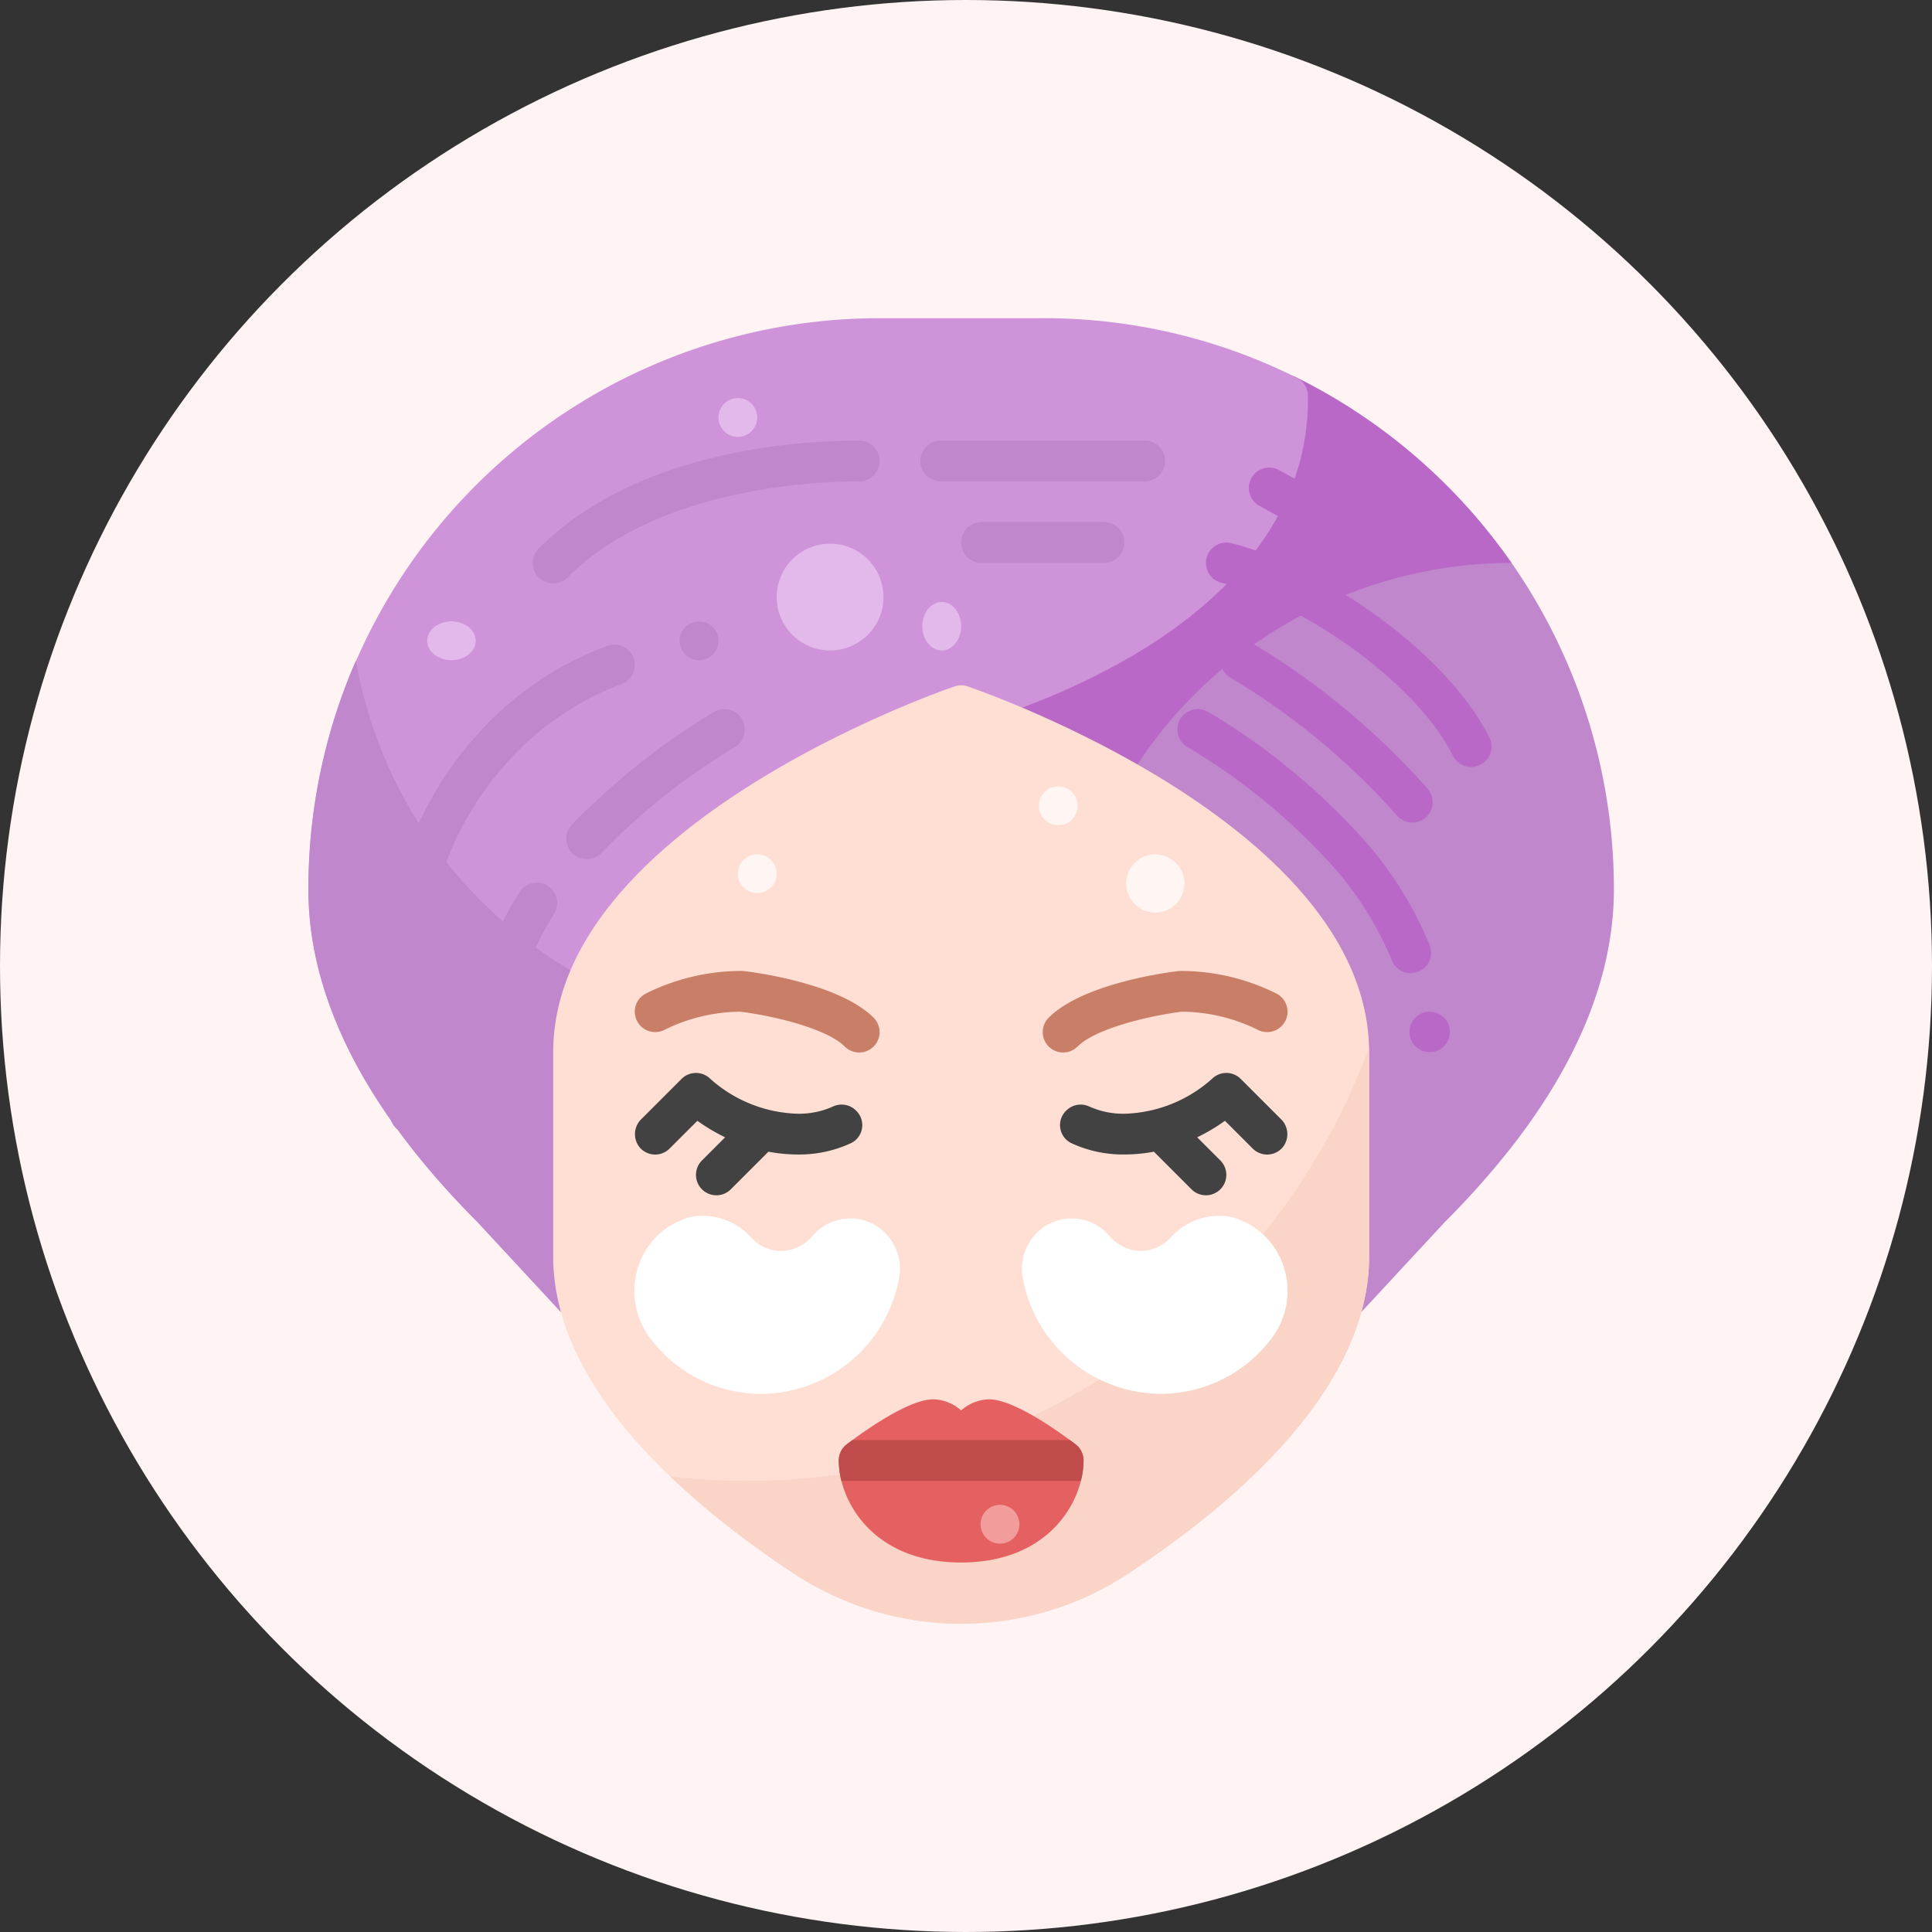 <svg xmlns="http://www.w3.org/2000/svg" width="199" height="199" viewBox="0 0 199 199">
  <rect x="0" y="0" width="199" height="199" fill="#333333" stroke="none"/>
  <g id="skin" transform="translate(-3143 -1540)">
    <g id="haircut" transform="translate(1611 263)">
      <circle id="Ellipse_13" data-name="Ellipse 13" cx="99.5" cy="99.5" r="99.5" transform="translate(1532 1277)" fill="#fff3f4"/>
    </g>
    <g id="Beauty_Moisturizing_Patches" data-name="Beauty Moisturizing Patches" transform="translate(3174.766 1572.775)">
      <g id="Flat" transform="translate(0 -0.001)">
        <path id="Path_137" data-name="Path 137" d="M175.841,121.624H100.2a2.1,2.1,0,0,1-1.541-.672l-1.509-1.627a2.1,2.1,0,0,1-.5-.919A21.514,21.514,0,0,1,96,113.2v-21c0-23.281,39.653-37.128,41.341-37.706q.085-.029.171-.051c.319-.08,32.026-8.288,32.026-29.478v-.4a2.1,2.1,0,0,1,3.036-1.882A58.83,58.83,0,0,1,205.256,75.4c0,8.686-3.574,17.651-10.624,26.648a86.185,86.185,0,0,1-6.771,7.6l-10.479,11.3a2.1,2.1,0,0,1-1.541.672Z" transform="translate(-70.787 -16.57)" fill="#c087cc"/>
        <path id="Path_138" data-name="Path 138" d="M148.527,88.005a46.224,46.224,0,0,1,46.179-46.224,59.006,59.006,0,0,0-22.132-19.092,2.1,2.1,0,0,0-3.036,1.882v.4c0,21.19-31.707,29.4-32.026,29.478q-.087.022-.171.051C135.653,55.079,96,68.926,96,92.207v21a21.513,21.513,0,0,0,.655,5.2,2.1,2.1,0,0,0,.5.919l1.509,1.627a2.1,2.1,0,0,0,1.54.674h62.826a46.092,46.092,0,0,1-14.5-33.617Z" transform="translate(-70.787 -16.568)" fill="#ba68c8"/>
        <path id="Path_139" data-name="Path 139" d="M27.907,103.427a2.1,2.1,0,0,1-1.541-.673L17.4,93.082C5.853,81.505,0,69.981,0,58.83A58.83,58.83,0,0,1,58.83,0H75.639a58.238,58.238,0,0,1,26.148,6.122A2.1,2.1,0,0,1,102.953,8v.4c0,10.232-6.168,19.3-17.837,26.232a72.332,72.332,0,0,1-17.274,7.3c-1.894.668-38.427,13.841-38.427,33.7v21a17.311,17.311,0,0,0,.53,4.183,2.1,2.1,0,0,1-2.038,2.61Z" transform="translate(0 0.001)" fill="#ce93d8"/>
        <path id="Path_140" data-name="Path 140" d="M4.888,134.33A58.689,58.689,0,0,0,0,157.88c0,11.151,5.853,22.675,17.4,34.252l8.97,9.672a2.1,2.1,0,0,0,3.579-1.937,17.311,17.311,0,0,1-.53-4.183v-21a17.255,17.255,0,0,1,1.313-6.5,46.284,46.284,0,0,1-25.84-33.86Z" transform="translate(0 -99.05)" fill="#c087cc"/>
        <path id="Path_141" data-name="Path 141" d="M138.022,240.656a31.267,31.267,0,0,1-17.256-5.194C109.467,228,96,216.283,96,202.815v-21c0-23.281,39.653-37.128,41.341-37.706a2.1,2.1,0,0,1,1.361,0c1.688.578,41.341,14.425,41.341,37.706v21c0,13.469-13.467,25.187-24.764,32.647a31.273,31.273,0,0,1-17.257,5.194Z" transform="translate(-70.787 -106.18)" fill="#ffdfd4"/>
        <path id="Path_142" data-name="Path 142" d="M149.78,330.636a69.007,69.007,0,0,1-7.914-.459,91.278,91.278,0,0,0,12.718,9.978,31.264,31.264,0,0,0,34.515,0c11.3-7.459,24.764-19.178,24.764-32.647V285.984a68.311,68.311,0,0,1-64.083,44.652Z" transform="translate(-104.607 -210.874)" fill="#f9d4c7"/>
        <path id="Path_143" data-name="Path 143" d="M376.827,66.216a2.091,2.091,0,0,1-1.1-.315c-1.847-1.144-3.8-2.28-5.817-3.377a2.1,2.1,0,0,1,2.012-3.689c2.08,1.134,4.1,2.31,6.017,3.493a2.1,2.1,0,0,1-1.108,3.887Z" transform="translate(-271.948 -43.193)" fill="#ba68c8"/>
        <g id="Group_40" data-name="Group 40" transform="translate(7.471 12.607)">
          <path id="Path_144" data-name="Path 144" d="M90.1,62.708a2.1,2.1,0,0,1-1.486-3.587C98.652,49.084,115.038,48,121.617,48a2.1,2.1,0,1,1,0,4.2c-4.725,0-20.853.713-30.03,9.89A2.1,2.1,0,0,1,90.1,62.708Z" transform="translate(-72.358 -48)" fill="#c087cc"/>
          <path id="Path_145" data-name="Path 145" d="M31.477,178.425a2.1,2.1,0,0,1-2.07-1.756c-3.392-20.352,2.826-32.459,8.64-39.031a33.511,33.511,0,0,1,13.825-9.545,2.1,2.1,0,1,1,1.236,4.016,29.9,29.9,0,0,0-12.055,8.475c-7.466,8.557-9.99,20.465-7.5,35.4a2.1,2.1,0,0,1-2.075,2.446Z" transform="translate(-28.445 -106.988)" fill="#c087cc"/>
          <circle id="Ellipse_22" data-name="Ellipse 22" cx="2" cy="2" r="2" transform="translate(30.764 18.619)" fill="#c087cc"/>
          <path id="Path_146" data-name="Path 146" d="M66.1,190.781a2.1,2.1,0,0,1-2.1-2.1,31.023,31.023,0,0,1,4.928-16.5A2.1,2.1,0,0,1,72.5,174.4a26.882,26.882,0,0,0-4.3,14.284A2.1,2.1,0,0,1,66.1,190.781Zm9.756-22.019a2.1,2.1,0,0,1-1.53-3.54,72,72,0,0,1,14.612-11.6,2.1,2.1,0,1,1,2.211,3.574A67.847,67.847,0,0,0,77.389,168.1a2.1,2.1,0,0,1-1.531.662Z" transform="translate(-54.662 -125.648)" fill="#c087cc"/>
        </g>
        <path id="Path_147" data-name="Path 147" d="M379.314,111.109a2.1,2.1,0,0,1-1.881-1.162c-3.876-7.751-15.784-15.8-23.843-17.811a2.1,2.1,0,1,1,1.019-4.077c8.962,2.24,22.083,11.009,26.583,20.008a2.1,2.1,0,0,1-1.878,3.041Z" transform="translate(-259.551 -64.885)" fill="#ba68c8"/>
        <path id="Path_148" data-name="Path 148" d="M377.433,144.918a2.1,2.1,0,0,1-1.6-.735,72.8,72.8,0,0,0-17.17-14.2,2.1,2.1,0,1,1,2.211-3.574,76.959,76.959,0,0,1,18.155,15.046,2.1,2.1,0,0,1-1.6,3.467Z" transform="translate(-263.732 -92.976)" fill="#ba68c8"/>
        <path id="Path_149" data-name="Path 149" d="M366.792,188.643a2.085,2.085,0,1,1,.168-.005C366.9,188.64,366.847,188.643,366.792,188.643Zm-1.928-8.144a2.089,2.089,0,0,1-1.951-1.321,34.387,34.387,0,0,0-5.883-9.473,64.413,64.413,0,0,0-15.2-12.512,2.1,2.1,0,1,1,2.209-3.575,68.689,68.689,0,0,1,16.186,13.358,38.531,38.531,0,0,1,6.587,10.642,2.1,2.1,0,0,1-1.949,2.881Z" transform="translate(-251.319 -113.041)" fill="#ba68c8"/>
        <path id="Path_150" data-name="Path 150" d="M263.112,52.2H242.1a2.1,2.1,0,0,1,0-4.2h21.011a2.1,2.1,0,0,1,0,4.2Z" transform="translate(-176.967 -35.393)" fill="#c087cc"/>
        <path id="Path_151" data-name="Path 151" d="M270.708,84.2H258.1a2.1,2.1,0,0,1,0-4.2h12.607a2.1,2.1,0,0,1,0,4.2Z" transform="translate(-188.765 -58.989)" fill="#c087cc"/>
        <circle id="Ellipse_23" data-name="Ellipse 23" cx="5.5" cy="5.5" r="5.5" transform="translate(48.234 23.226)" fill="#e2b9ea"/>
        <ellipse id="Ellipse_24" data-name="Ellipse 24" cx="2" cy="2.5" rx="2" ry="2.5" transform="translate(63.234 29.226)" fill="#e2b9ea"/>
        <circle id="Ellipse_25" data-name="Ellipse 25" cx="2" cy="2" r="2" transform="translate(42.234 8.226)" fill="#e2b9ea"/>
        <ellipse id="Ellipse_26" data-name="Ellipse 26" cx="2.5" cy="2" rx="2.5" ry="2" transform="translate(12.234 31.226)" fill="#e2b9ea"/>
        <circle id="Ellipse_27" data-name="Ellipse 27" cx="2" cy="2" r="2" transform="translate(75.234 48.226)" fill="#fff5f2"/>
        <circle id="Ellipse_28" data-name="Ellipse 28" cx="3" cy="3" r="3" transform="translate(84.234 55.226)" fill="#fff5f2"/>
        <circle id="Ellipse_29" data-name="Ellipse 29" cx="2" cy="2" r="2" transform="translate(44.234 55.226)" fill="#fff5f2"/>
        <path id="Path_152" data-name="Path 152" d="M150.876,299.913l-.053-.053a2.087,2.087,0,0,0-2.357-.4,8.562,8.562,0,0,1-3.606.744,14.1,14.1,0,0,1-9.02-3.587,2.1,2.1,0,0,0-2.971,0l-4.147,4.147a2.154,2.154,0,0,0-.159,2.915,2.1,2.1,0,0,0,3.075.112l2.86-2.86a19.317,19.317,0,0,0,2.859,1.7l-2.386,2.386a2.1,2.1,0,1,0,2.971,2.971l3.876-3.876a16.376,16.376,0,0,0,3.042.289,12.635,12.635,0,0,0,5.449-1.162,2.066,2.066,0,0,0,.567-3.329Z" transform="translate(-94.434 -218.26)" fill="#424242"/>
        <path id="Path_153" data-name="Path 153" d="M151.111,264.4a2.1,2.1,0,0,1-1.486-.615c-1.9-1.9-7.54-3.194-10.747-3.587a17.9,17.9,0,0,0-7.839,1.879,2.1,2.1,0,1,1-1.879-3.758A22.116,22.116,0,0,1,139,256a2.12,2.12,0,0,1,.245.014c.991.116,9.786,1.239,13.351,4.8a2.1,2.1,0,0,1-1.486,3.587Z" transform="translate(-94.381 -188.765)" fill="#c97e67"/>
        <path id="Path_154" data-name="Path 154" d="M295.384,299.913l.053-.052a2.087,2.087,0,0,1,2.357-.4,8.562,8.562,0,0,0,3.606.743,14.1,14.1,0,0,0,9.02-3.587,2.1,2.1,0,0,1,2.971,0l4.147,4.147a2.154,2.154,0,0,1,.159,2.915,2.1,2.1,0,0,1-3.075.112l-2.86-2.86a19.313,19.313,0,0,1-2.859,1.7l2.386,2.386a2.1,2.1,0,1,1-2.971,2.971l-3.876-3.877a16.381,16.381,0,0,1-3.042.289,12.636,12.636,0,0,1-5.449-1.162,2.066,2.066,0,0,1-.568-3.329Z" transform="translate(-217.356 -218.26)" fill="#424242"/>
        <path id="Path_155" data-name="Path 155" d="M290.1,264.4a2.094,2.094,0,0,0,1.486-.615c1.9-1.9,7.54-3.194,10.746-3.587a17.9,17.9,0,0,1,7.839,1.879,2.1,2.1,0,1,0,1.879-3.758A22.114,22.114,0,0,0,302.21,256a2.118,2.118,0,0,0-.245.014c-.991.116-9.786,1.239-13.351,4.8A2.1,2.1,0,0,0,290.1,264.4Z" transform="translate(-212.36 -188.765)" fill="#c97e67"/>
        <path id="Path_156" data-name="Path 156" d="M220.606,440.809c-9.184,0-12.606-6.444-12.606-10.505a2.1,2.1,0,0,1,.83-1.673c1.832-1.392,6.368-4.63,8.911-4.63a4.506,4.506,0,0,1,2.865,1.141A4.506,4.506,0,0,1,223.472,424c2.543,0,7.079,3.238,8.911,4.63a2.1,2.1,0,0,1,.83,1.673C233.213,434.365,229.791,440.809,220.606,440.809Z" transform="translate(-153.372 -312.642)" fill="#e56161"/>
        <path id="Path_157" data-name="Path 157" d="M208.83,440.428A2.1,2.1,0,0,0,208,442.1a8.687,8.687,0,0,0,.275,2.1h24.664a8.685,8.685,0,0,0,.275-2.1,2.1,2.1,0,0,0-.83-1.673c-.169-.128-.361-.272-.572-.428H209.4C209.191,440.156,209,440.3,208.83,440.428Z" transform="translate(-153.372 -324.44)" fill="#bf4b4b"/>
        <circle id="Ellipse_30" data-name="Ellipse 30" cx="2" cy="2" r="2" transform="translate(69.234 122.226)" fill="#f29c9c"/>
        <path id="Path_158" data-name="Path 158" d="M140.92,370.347a14.274,14.274,0,0,1-11.409-5.683,8.064,8.064,0,0,1-1.217-7.56,7.714,7.714,0,0,1,5.375-4.974q.1-.025.2-.04a6.713,6.713,0,0,1,5.925,2.071,4.293,4.293,0,0,0,3.186,1.479,4.449,4.449,0,0,0,3.318-1.671,5.1,5.1,0,0,1,6.088-1.138,5.216,5.216,0,0,1,2.727,5.581A14.526,14.526,0,0,1,140.92,370.347Z" transform="translate(-94.269 -259.553)" fill="#fff"/>
        <path id="Path_159" data-name="Path 159" d="M279.935,358.41a5.216,5.216,0,0,1,2.727-5.581,5.1,5.1,0,0,1,6.088,1.138,4.449,4.449,0,0,0,3.318,1.671,4.293,4.293,0,0,0,3.186-1.479,6.714,6.714,0,0,1,5.925-2.071q.1.016.2.04a7.714,7.714,0,0,1,5.376,4.974,8.064,8.064,0,0,1-1.217,7.56,14.274,14.274,0,0,1-11.409,5.683A14.526,14.526,0,0,1,279.935,358.41Z" transform="translate(-206.35 -259.553)" fill="#fff"/>
      </g>
    </g>
  </g>
</svg>
